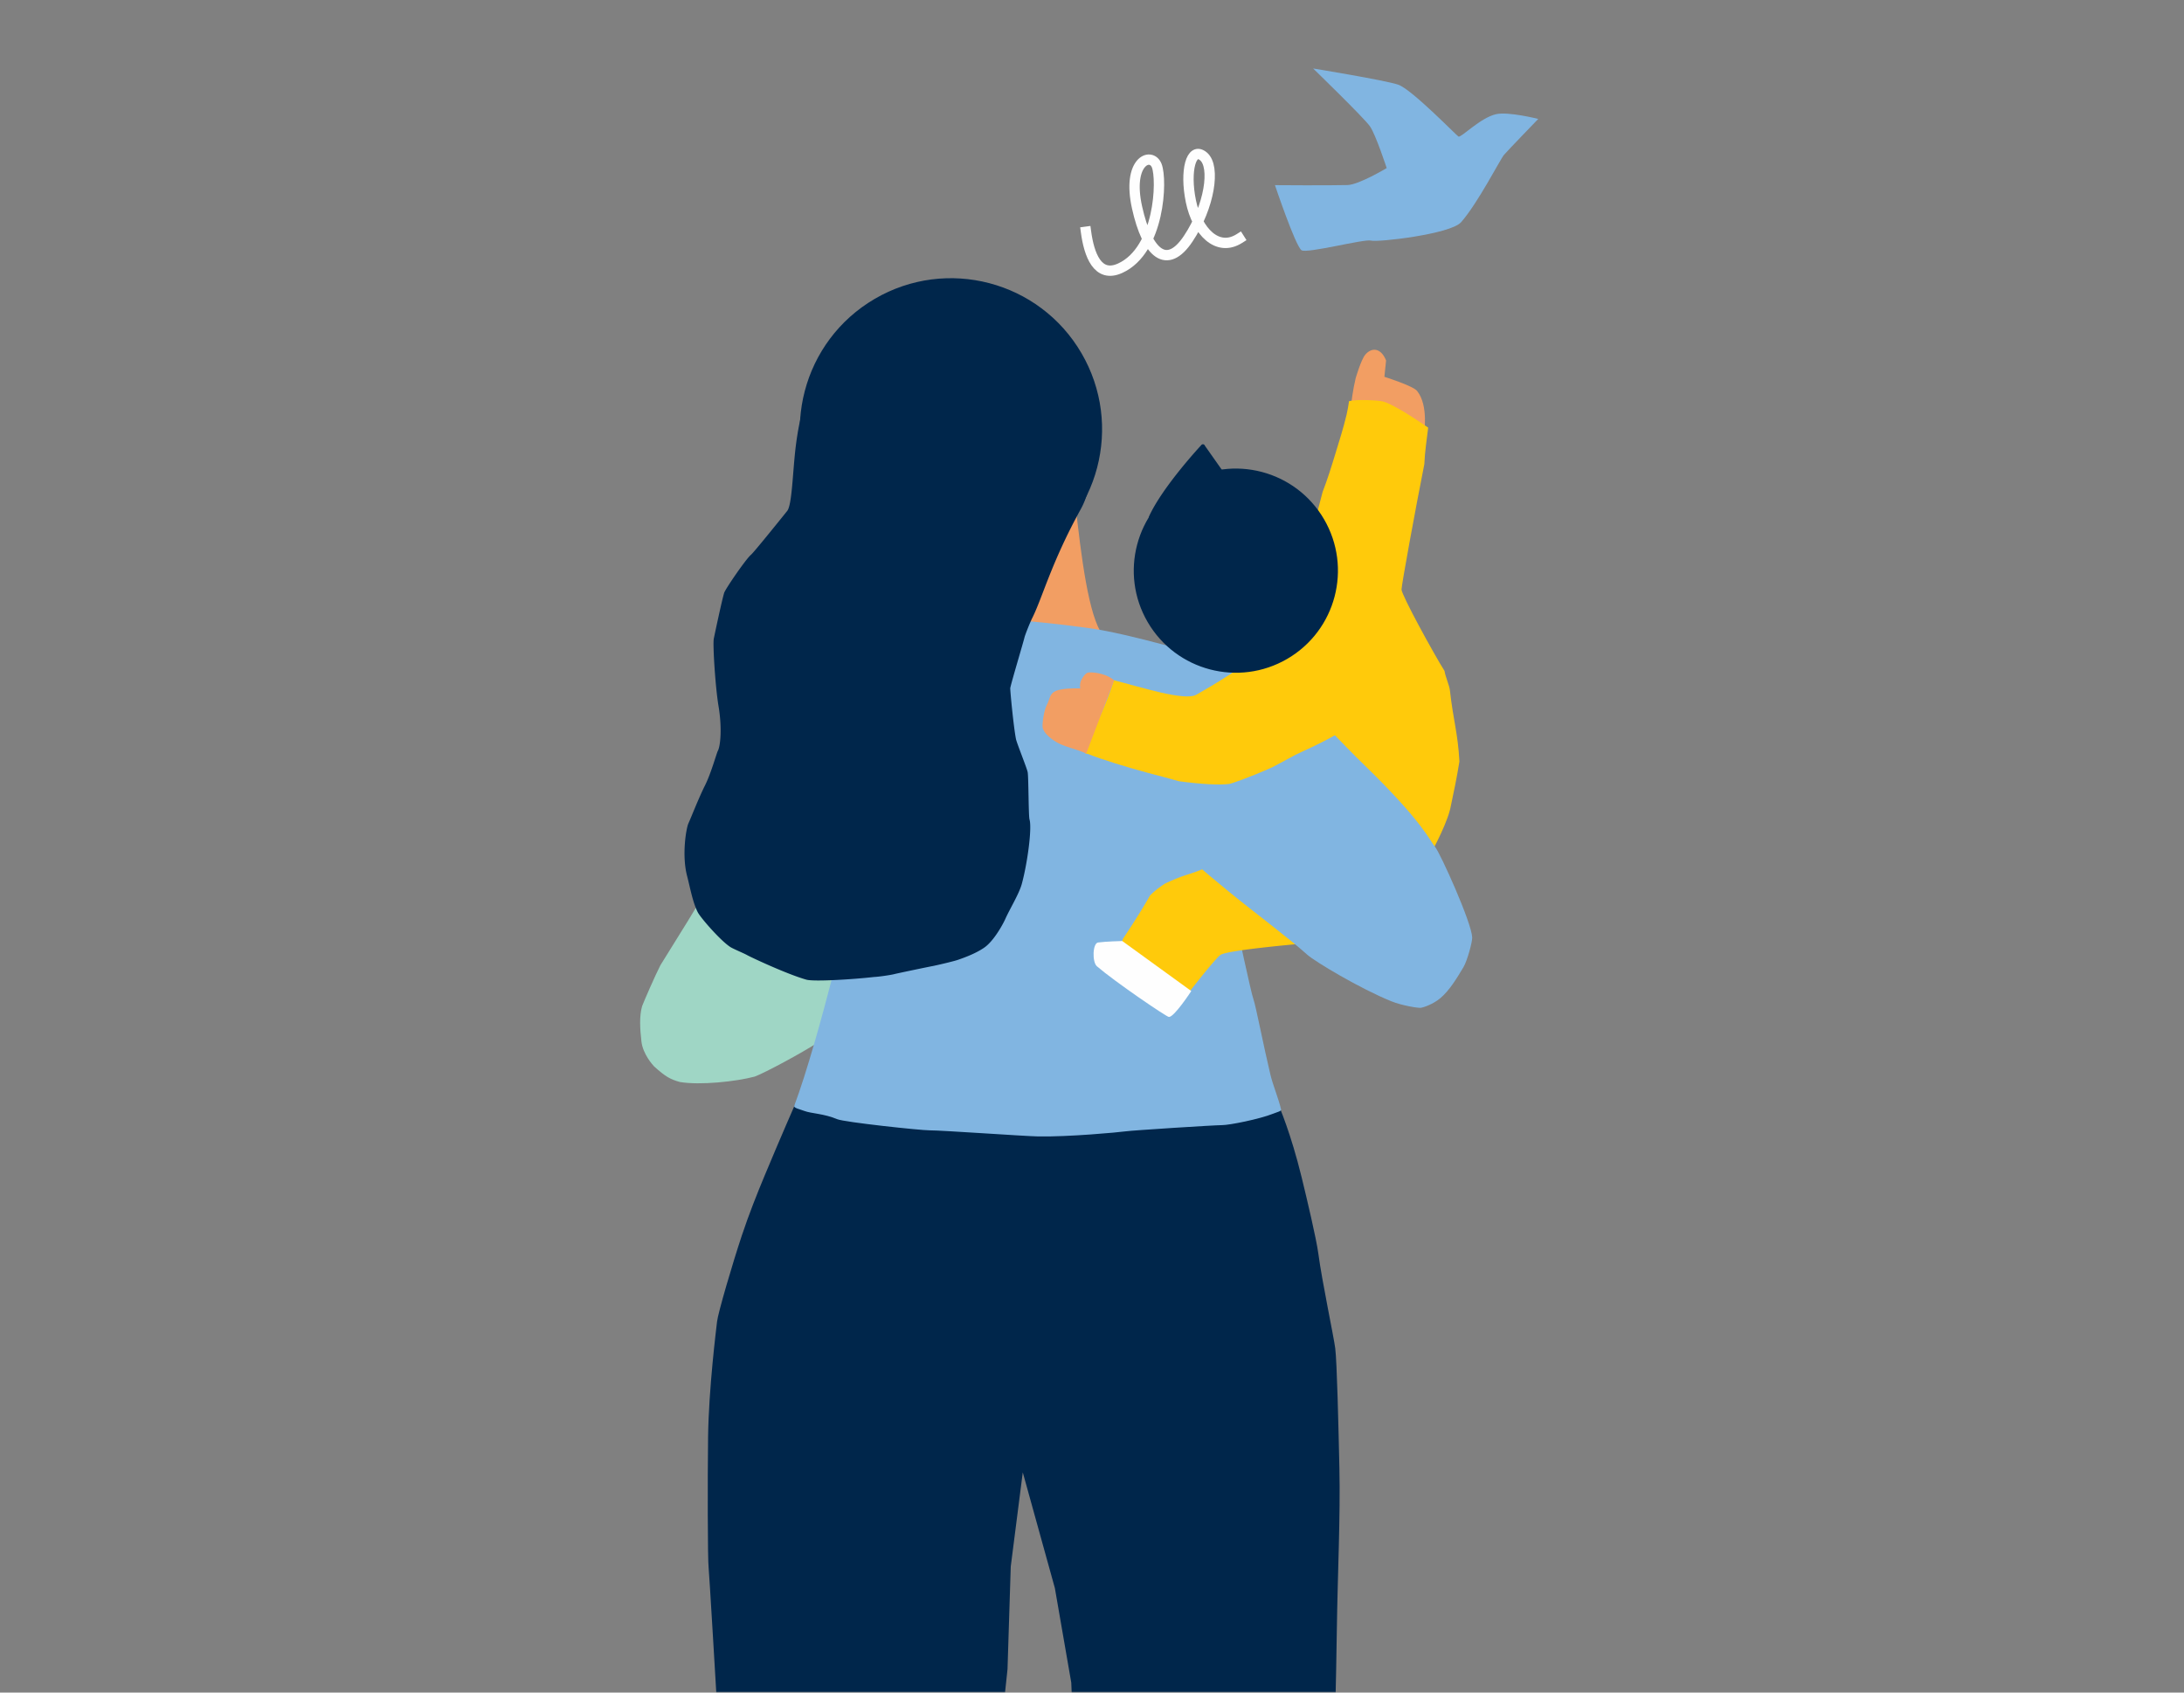 <svg xmlns="http://www.w3.org/2000/svg" xmlns:xlink="http://www.w3.org/1999/xlink" viewBox="0 0 600 465"><rect x="0" y="0" width="600" height="465" fill="#808080" stroke="none"/><defs><path id="a" d="M0 465h600V0H0z"></path></defs><g fill="none" fill-rule="evenodd"><mask id="b" fill="#fff"><use xlink:href="#a"></use></mask><g mask="url(#b)"><path d="M367.965 403.304c-.255-11.475-.666-29.13-1.14-32.874-.408-3.225-3.618-18.29-4.65-26.06-.53-3.985-3.096-14.836-4.569-20.88-2.976-12.205-6.258-19.702-6.258-19.702s-54.165-9.246-72.69-10.08c-18.528-.837-44.982-2.508-44.982-2.508l-15.29 12.306s-3.568 8.08-8.32 19.468c-2.076 4.98-4.31 10.59-6.258 16.436-2.595 7.78-6.552 21.327-6.81 23.637-.213 1.884-2.295 18.354-2.469 31.72-.147 11.33-.126 33.782.153 35.996.28 2.232 6.657 111.738 6.657 111.738l65.62.501.896.004 8.934-84.439.888-28.182 3.306-25.884 8.817 31.803 4.503 25.96 3.34 80.852 64.772.24c1.14 2.265 4.011-37.587 4.845-95.427.225-15.819 1.002-31.188.705-44.625" fill="#00264B"></path><path d="M246.767 183.792c-2.508 1.581-13.48 16.644-28.902 33.897-27.28 30.516-24.051 27.594-29.004 35.517-1.962 3.141-7.38 11.862-7.428 11.967-1.386 2.685-4.515 9.873-5.028 11.244-.798 2.74-.585 6.273-.186 9.726.399 3.453 3.093 6.423 3.459 6.816 3.252 2.934 4.509 3.561 7.092 4.3 5.574.935 15.408-.112 20.586-1.492 2.814-1.038 13.164-6.63 17.394-9.393 11.664-7.617 25.635-17.916 29.28-19.329l-7.263-83.253z" fill="#9FD6C5"></path><path d="M234.312 245.635s-9.243 39.813-16.122 58.179c-.22.582 1.578.933 2.865 1.422 1.722.66 5.418.729 8.925 2.232 1.953.837 22.875 3.069 25.386 3.069 3.585 0 25.848 1.599 29.847 1.674 8.27.153 22.056-1.12 23.988-1.395 1.953-.28 24.47-1.71 26.502-1.71 2.09 0 10.275-1.641 14.034-3.132 1.254-.498 2.33-.696 2.21-1.188-.803-3.318-2.204-6.513-2.942-9.58-1.875-7.82-4.038-19.082-4.65-20.663-.64-1.662-4.743-20.946-4.743-20.946" fill="#81B5E1"></path><path d="M302.985 174.512c-3.897-5.124-5.958-21.453-7.629-36.837-.672-6.201 1.383-2.826-3.396-6.186-3.27-2.298-14.967-5.41-18.606-2.89-7.707 5.335-20.031 29.638-18.195 36.793 3.27 12.744 15.828 10.629 30.333 11.145M370.627 117.789s.276-7.482 1.809-13.89c0 0 1.446-4.986 2.607-6.42 1.572-1.938 4.218-2.217 5.75 1.545l-.464 4.497s7.818 2.463 8.96 3.86c3.307 4.045 1.885 12.12 1.885 12.12" fill="#F29E63"></path><path d="M398.432 222.128c.924-4.293 1.815-8.595 2.508-12.93-.429-7.869-1.686-11.217-2.613-19.545-.15-1.35-1.317-3.96-1.473-5.31-3.054-4.869-11.82-20.889-11.82-22.392 0-1.19 3.783-21.963 6.267-34.434.132-3.354.657-6.702 1.056-10.032-2.607-1.77-9.003-6.147-12.285-7.152-1.17-.36-7.296-.69-9.456-.123-.168 1.113-.393 2.547-.666 3.67-.933 3.884-1.896 6.866-3.063 10.685-1.026 3.37-2.247 7.302-3.53 10.578-2.398 9.411-4.777 17.994-5.542 18.25-1.713.57-.426 26.522-2.136 27.665-1.713 1.14 1.638.3 1.638.3l17.376 46.503s17.337 10.014 17.907 7.731c.138-.555 4.365-7.94 5.682-12.894.051-.198.1-.38.15-.57" fill="#FFCA0B"></path><path d="M331.384 180.435s-20.886-6.309-32.025-7.845c-19.695-2.718-30.624-2.745-30.624-2.745l-41.397 31.062 9.465 61.65 34.56 15.681 72.219-29.112 14.127-11.778-6.318-50.25-20.007-6.663z" fill="#81B5E1"></path><path d="M331.833 238.018c-2.478 1.47-5.325 2.049-8.055 3.117a53.223 53.223 0 00-3.744 1.632 27.765 27.765 0 00-2.556 1.85 22.62 22.62 0 00-1.536 1.393c-2.292 4.047-4.806 7.956-7.386 11.826-.555 1.44-.813 2.358-.813 2.358l19.173 12.078s7.11-9.156 8.418-9.954c2.211-1.353 22.62-3.087 22.62-3.087l-26.121-21.213z" fill="#FFCA0B"></path><path d="M325.147 234.407s5.268 4.704 12.426 10.54c7.164 5.84 16.54 12.812 21.561 17.333 2.08 1.872 14.523 9.336 23.121 12.807 2.928 1.182 7.371 1.902 8.157 1.782.555-.084 3.258-.92 5.322-2.673 2.487-2.115 4.473-5.415 6.291-8.442 1.086-1.806 2.475-7.014 2.427-8.217-.17-4.119-8.778-23.154-10.173-24.828-1.392-1.67-3.528-7.059-19.245-22.314-14.022-13.61-19.953-23.256-40.332-28.704" fill="#81B5E1"></path><path d="M354.406 170.32c-2.373 5.88-14.793 14.368-25.77 20.554-3.243 1.83-15.894-2.31-22.617-3.987-4.39 13.728-9.58 18.95-7.821 20.076.318.204.642.084.975.276 2.853 1.203 10.773 3.648 16.1 5.07 2.863.765 5.743 1.482 8.578 2.319 6.597.873 11.106 1.065 13.857.75.39-.045 5.289-1.65 11.859-4.608.663-.297 5.778-3.141 6.47-3.462 7.255-3.366 11.58-5.4 18.412-10.263l-20.043-26.724z" fill="#FFCA0B"></path><path d="M325.37 132.568c-13.371 7.815-17.874 24.99-10.062 38.361 7.815 13.371 24.993 17.877 38.363 10.062 13.371-7.815 17.875-24.99 10.06-38.364-7.815-13.371-24.99-17.874-38.361-10.059M240.305 82.109c-19.794 11.568-26.463 36.993-14.892 56.787 11.568 19.794 36.993 26.463 56.787 14.895 19.794-11.571 26.463-36.996 14.892-56.79-11.568-19.794-36.993-26.46-56.787-14.892" fill="#00264B"></path><path d="M308.314 258.525s-4.692.126-6.645.408c-1.51.213-1.668 5.379-.31 6.546 5.053 4.332 19 13.815 19.753 13.905 1.413.165 6.165-7.113 6.165-7.113l-18.963-13.746z" fill="#FEFEFE"></path><path d="M306.062 186.91c-1.644-1.563-5.031-2.319-6.966-2.163-.888.072-1.59 1.263-2.001 2.001-.34.61-.477 1.398-.327 2.385-1.851-.093-5.211.03-6.72.69-1.761.765-1.578 2.19-2.448 3.831-.87 1.638-1.314 5.373-1.161 6.21.312 1.725 2.75 3.507 4.392 4.341 2.286 1.161 4.803 1.554 7.587 2.802" fill="#F29E63"></path><path d="M238.478 84.296c-.72.477-1.428.96-2.118 1.458-3.456 2.49-6.48 5.31-8.523 9.024a41.636 41.636 0 00-1.851 3.228c-3.993 7.76-6.348 15.942-7.431 25.113-.801 6.795-.957 15.588-2.295 17.256-2.814 3.51-9.237 11.463-9.951 12.045-1.347 1.098-7.068 9.426-7.38 10.494-.681 2.355-2.46 10.725-2.832 12.549-.315 1.554.417 13.284 1.31 18.594.973 5.796.553 10.857-.212 12.258-.312.573-1.863 6.17-3.474 9.38-1.794 3.58-3.834 8.854-4.596 10.519-.621 1.362-1.863 8.733-.36 14.454.777 2.955 1.506 7.149 2.916 9.933.804 1.587 6.426 8 9.012 9.606.858.534 3.753 1.722 4.569 2.196.819.477 10.806 5.19 16.254 6.74 2.076.592 12.798-.068 18.624-.737 1.113-.036 4.365-.495 5.448-.765 1.05-.264 9.303-1.986 10.47-2.2 1.167-.212 5.922-1.331 7.077-1.73 2.31-.795 5.085-1.872 7.227-3.345 2.829-1.944 5.394-6.915 5.829-7.914 1.137-2.574 3.765-6.858 4.509-9.564 1.53-5.583 2.859-15.312 2.133-17.745-.294-.981-.25-11.71-.513-13.017-.231-1.17-2.991-7.971-3.213-9.1-.663-3.39-1.581-13.094-1.57-13.946.142-1.083 3.682-12.891 3.916-13.971.297-1.074 1.61-4.275 2.094-5.238 2.88-5.76 5.27-15.324 13.41-30.075 6.069-11.001 3.33-35.055-2.787-44.64a30.154 30.154 0 00-1.794-2.676 32.18 32.18 0 00-4.356-4.75 37.363 37.363 0 00-2.922-2.231c-5.067-3.492-11.08-5.823-17.295-6.97a35.378 35.378 0 00-3.423-.353 35.05 35.05 0 00-3.462-.024 48.505 48.505 0 00-3.432.11c-2.286.163-4.57.51-6.825 1.057a39.378 39.378 0 00-3.16.714 39.363 39.363 0 00-6.158 2.214c-.723.384-1.623.99-2.865 2.049M315.733 141.735c3.768-8.17 14.289-19.455 14.289-19.455a.561.561 0 01.987.165l9.558 13.569s-26.973 10.353-24.834 5.72" fill="#00264B"></path><g><path d="M380.96 46.178s-2.988-9.15-4.596-11.468c-1.605-2.32-15.62-15.9-15.62-15.9s19.655 3.207 23.351 4.443c3.696 1.235 15.894 13.835 16.581 14.258.687.423 5.997-5.172 10.347-6.144 3.39-.762 11.571 1.308 11.571 1.308s-8.388 8.68-9.399 9.859c-1.014 1.176-7.227 13.347-11.808 18.522-2.91 3.288-22.98 5.562-24.744 5.043-1.767-.523-17.706 3.653-19.092 2.642-1.7-1.239-7.287-17.873-7.287-17.873s14.406.113 19.947-.03c3.105-.082 10.75-4.66 10.75-4.66" fill="#81B5E1"></path><path d="M298.35 63.67c.835 6.204 3.145 12.873 9.4 10.011 10.899-4.995 11.583-24.282 10.032-28.176-1.554-3.89-8.23-1.23-5.403 11.502 2.823 12.732 8.21 17.35 14.055 8.571 5.844-8.775 7.578-19.782 4.188-22.617-3.387-2.838-5.172 3.996-3.456 12.336 1.716 8.34 7.323 14.034 13.317 10.236" stroke="#FEFEFE" stroke-width="2.838" stroke-linecap="square" stroke-linejoin="round"></path></g></g></g></svg>